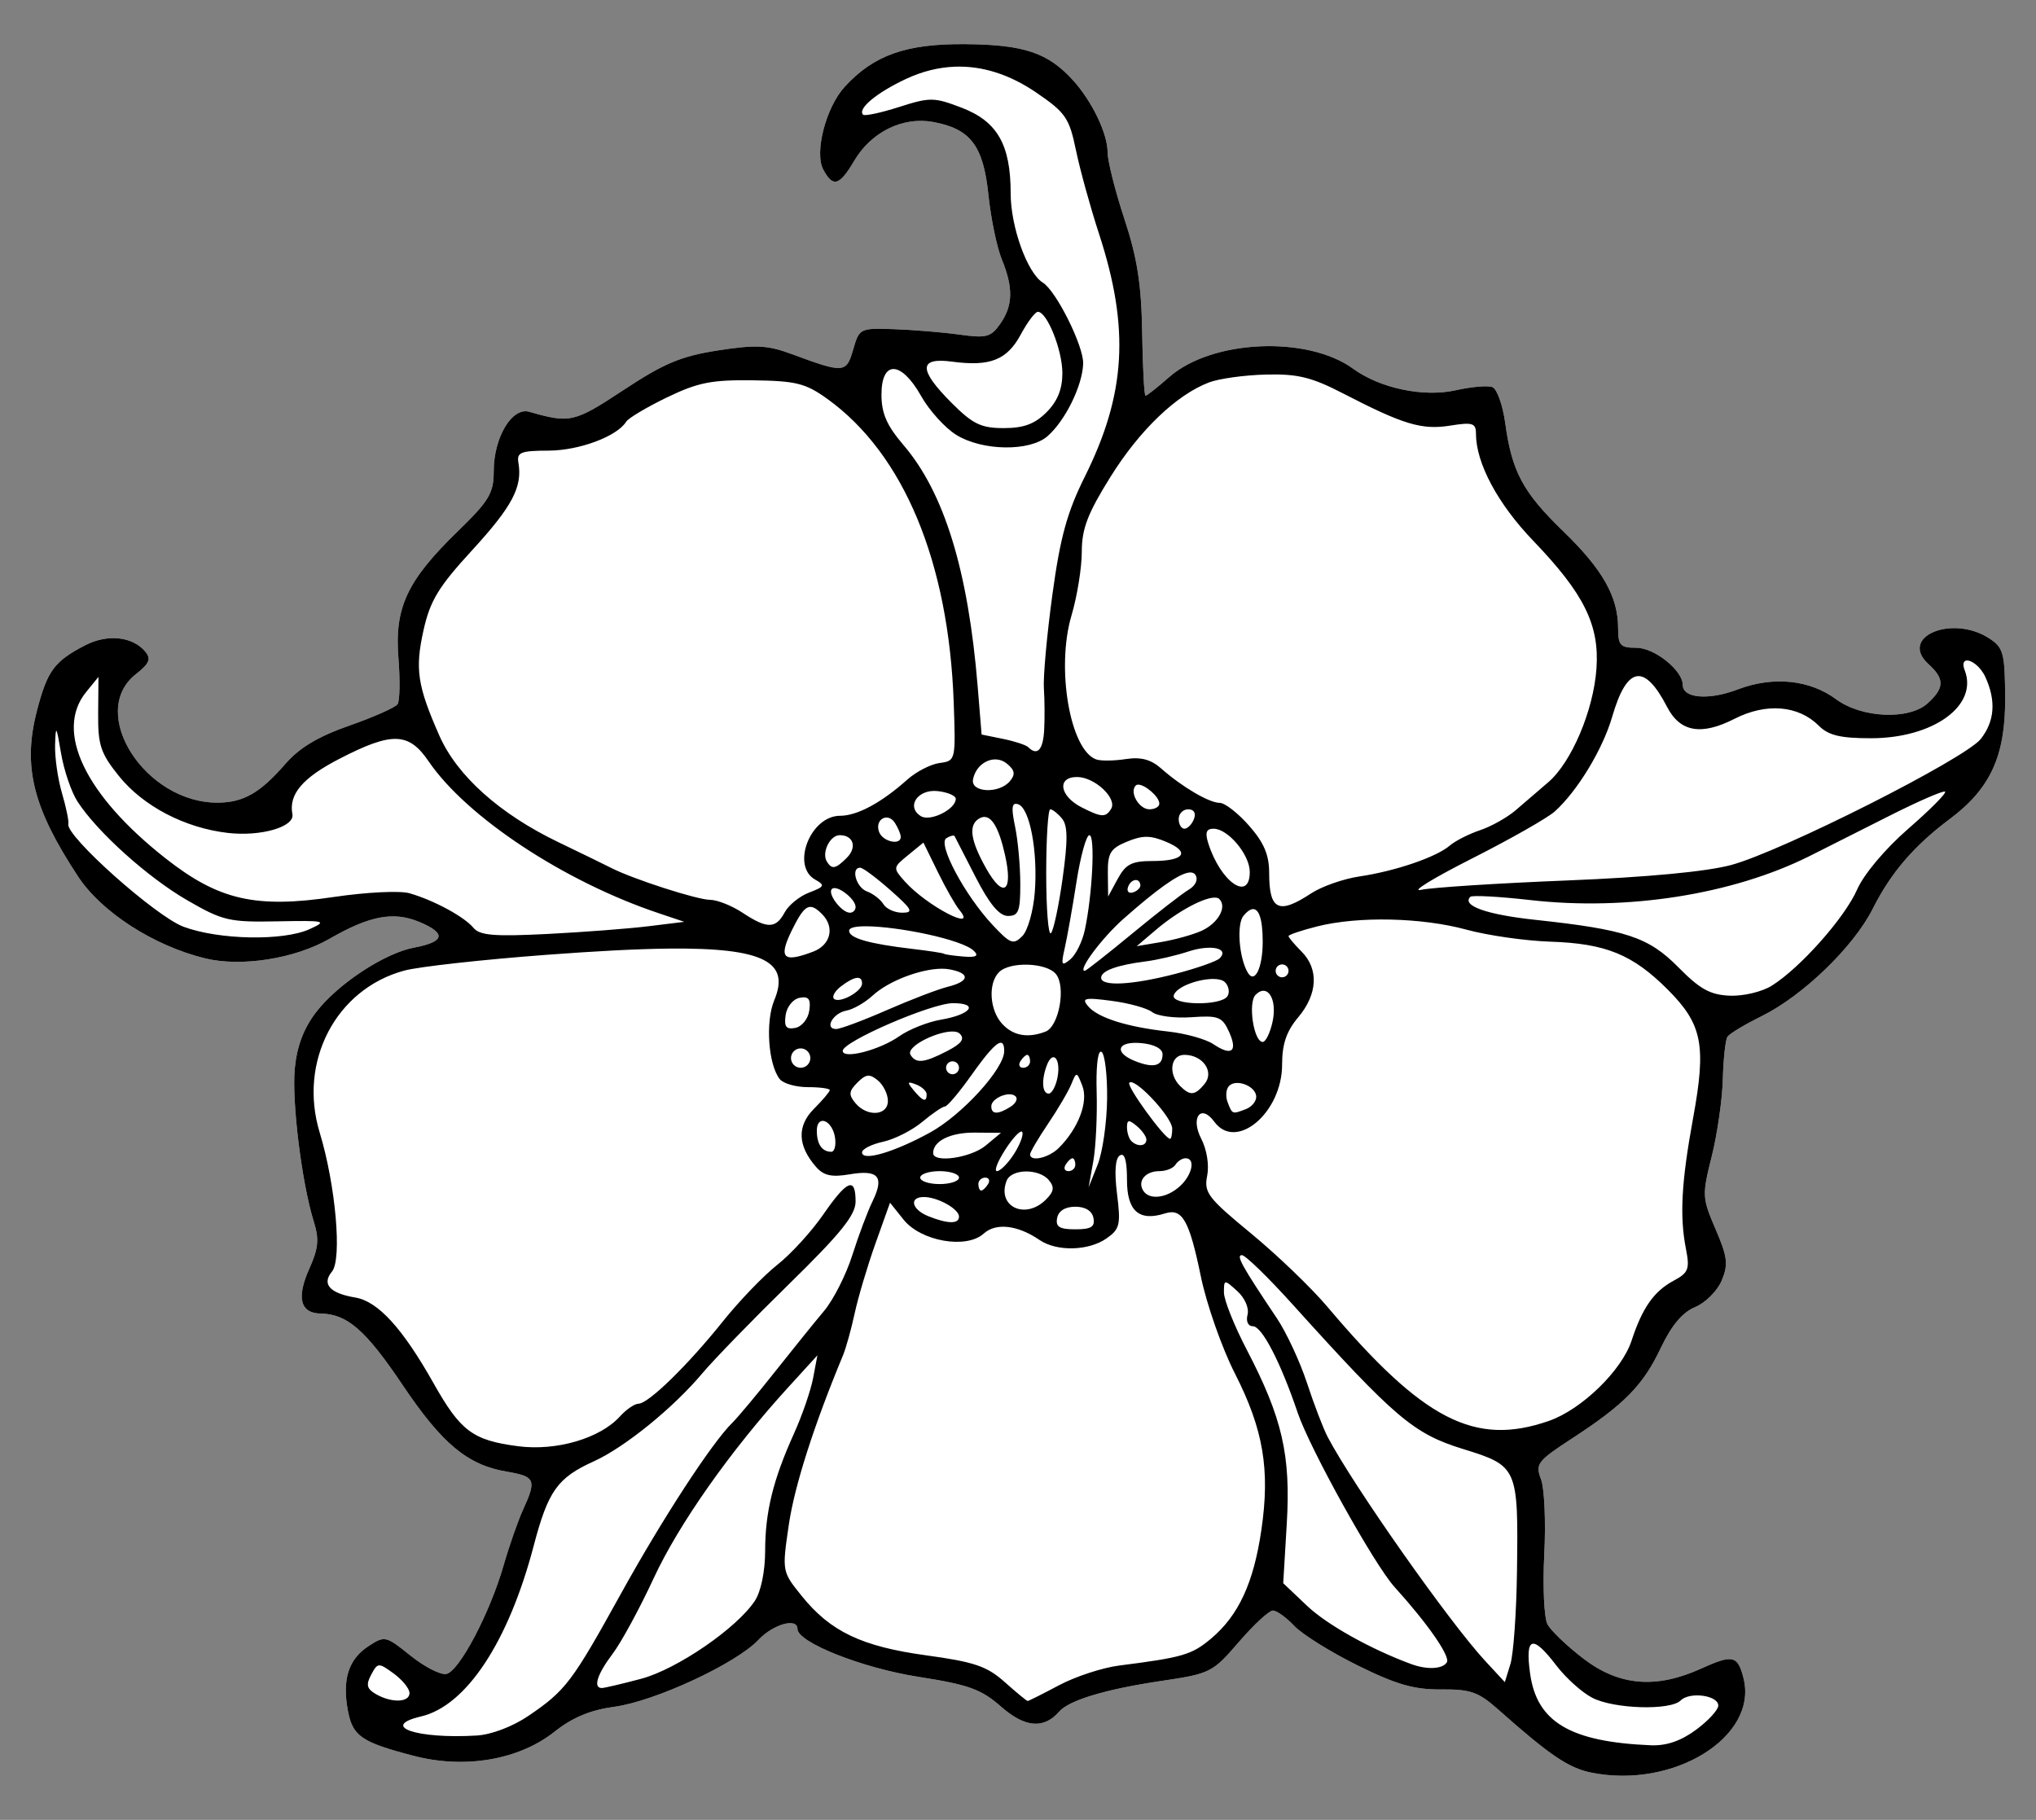 <?xml version="1.0" encoding="UTF-8" standalone="no"?>
<!DOCTYPE svg PUBLIC "-//W3C//DTD SVG 1.1//EN" "http://www.w3.org/Graphics/SVG/1.1/DTD/svg11.dtd">
<svg xmlns:xl="http://www.w3.org/1999/xlink" xmlns="http://www.w3.org/2000/svg" xmlns:dc="http://purl.org/dc/elements/1.1/" version="1.1" viewBox="33.75 76.5 297 265.5" width="297" height="265.5">
  <rect x="33.75" y="76.5" width="297" height="265.5" fill="#808080" stroke="none"/>
  <defs>
    <clipPath id="artboard_clip_path">
      <path d="M 33.75 76.5 L 330.75 76.5 L 330.75 331.943 L 319.5 339.989 L 33.75 342 Z"/>
    </clipPath>
  </defs>
  <g id="Columbine_Affronty" stroke="none" stroke-dasharray="none" stroke-opacity="1" fill="none" fill-opacity="1">
    <title>Columbine Affronty</title>
    <g id="Columbine_Affronty_Art" clip-path="url(#artboard_clip_path)">
      <title>Art</title>
      <g id="Group_111">
        <g id="Graphic_113">
          <title>path885</title>
          <path d="M 174.582 82.94 C 165.941 82.865 161.245 84.517 156.993 89.136 C 154.232 92.136 152.513 98.757 153.846 101.248 C 155.26 103.889 156.202 103.615 158.363 99.953 C 160.831 95.769 165.406 93.504 169.801 94.286 C 175.3 95.264 177.189 97.728 177.93 104.889 C 178.286 108.332 179.165 112.577 179.881 114.325 C 181.586 118.491 181.526 121.08 179.656 123.749 C 178.305 125.678 177.624 125.858 173.765 125.32 C 171.364 124.985 167.083 124.627 164.254 124.526 C 159.179 124.344 159.102 124.388 158.207 127.489 C 157.206 130.958 156.879 130.981 149.215 128.145 C 145.716 126.85 144.008 126.764 138.484 127.621 C 133.108 128.456 130.61 129.503 124.733 133.381 C 117.517 138.143 116.907 138.286 110.954 136.574 C 108.439 135.851 105.77 140.317 105.77 145.256 C 105.77 148.455 105.11 149.555 100.5 154.036 C 93.125 161.203 91.28 165.154 91.87 172.504 C 92.127 175.716 92.073 178.74 91.749 179.224 C 91.424 179.709 88.262 181.116 84.718 182.354 C 80.166 183.945 77.424 185.587 75.38 187.941 C 71.719 192.158 69.301 193.555 65.588 193.597 C 54.946 193.717 46.448 180.457 53.574 174.852 C 55.544 173.302 55.825 172.628 54.949 171.572 C 53.106 169.351 49.429 168.958 46.187 170.635 C 41.679 172.966 40.666 174.335 39.156 180.116 C 37.026 188.273 38.508 194.292 45.128 204.361 C 48.563 209.585 56.196 214.5 63.706 216.323 C 68.957 217.597 76.771 216.365 81.812 213.463 C 87.682 210.085 91.159 209.43 94.919 211.001 C 98.895 212.662 98.644 213.9 94.165 214.741 C 89.831 215.554 82.974 220.081 79.828 224.205 C 78.044 226.543 77.063 229.149 76.755 232.352 C 76.291 237.18 77.772 249.13 79.534 254.756 C 80.324 257.277 80.198 258.638 78.89 261.54 C 76.966 265.805 77.529 268.087 80.524 268.133 C 84.397 268.193 87.091 270.54 92.462 278.535 C 98.252 287.154 101.951 290.231 107.68 291.199 C 111.829 291.9 112.045 292.392 110.068 296.705 C 109.319 298.339 108.032 302.012 107.214 304.863 C 105.213 311.84 100.727 320.345 98.854 320.714 C 98.018 320.879 95.672 319.675 93.636 318.039 C 90.017 315.131 89.879 315.099 87.474 316.675 C 84.582 318.57 83.647 321.52 84.499 326.065 C 85.2 329.802 86.462 330.67 94.119 332.664 C 101.582 334.608 109.472 333.249 114.659 329.126 C 117.257 327.06 119.866 325.975 123.399 325.495 C 129.29 324.696 141.146 319.187 144.382 315.743 C 146.528 313.458 150.078 312.458 150.078 314.138 C 150.078 316.102 159.517 319.85 167.695 321.128 C 175.07 322.282 176.875 322.932 179.794 325.495 C 183.271 328.548 186.017 328.777 188.252 326.209 C 189.703 324.542 195.061 322.933 203.153 321.733 C 210.298 320.672 210.627 320.51 214.465 316.054 C 216.639 313.529 218.872 311.463 219.43 311.463 C 219.988 311.462 221.391 312.468 222.548 313.701 C 223.706 314.933 227.874 317.531 231.812 319.477 C 237.442 322.26 240.037 323.005 243.963 322.97 C 248.265 322.931 249.42 323.342 252.317 325.915 C 259.805 332.567 262.567 334.435 265.866 335.104 C 277.887 337.539 290.233 329.893 288.086 321.341 C 287.247 317.996 286.526 317.83 281.907 319.926 C 275.331 322.91 269.952 322.462 264.762 318.499 C 262.364 316.668 259.991 314.404 259.492 313.471 C 258.991 312.537 258.779 307.936 259.02 303.241 C 259.26 298.546 259.043 293.624 258.542 292.303 C 257.694 290.073 258.016 289.651 263.007 286.4 C 270.717 281.379 273.414 278.636 276.016 273.156 C 277.584 269.853 279.177 267.955 281.038 267.184 C 282.54 266.562 284.284 264.812 284.911 263.3 C 285.883 260.952 285.748 259.861 284.007 255.815 C 282.045 251.252 282.028 250.862 283.449 245.194 C 284.261 241.957 284.988 236.887 285.066 233.929 C 285.144 230.971 285.447 228.187 285.745 227.744 C 286.042 227.3 288.285 225.956 290.722 224.752 C 296.759 221.769 304.143 214.628 306.941 209.068 C 309.572 203.838 312.963 199.882 318.148 196.007 C 324.106 191.555 326.294 186.79 326.249 178.344 C 326.215 171.797 326.004 170.99 323.959 169.651 C 318.532 166.094 310.665 169.404 315.07 173.39 C 317.44 175.535 317.41 176.872 314.944 179.104 C 312.217 181.571 305.316 181.266 301.59 178.511 C 297.724 175.653 292.379 175.118 287.246 177.078 C 283.012 178.695 279.22 178.385 279.22 176.423 C 279.22 174.305 275.098 171.003 272.454 171.003 C 270.117 171.003 269.79 170.657 269.79 168.149 C 269.79 163.561 267.541 159.578 261.816 154.036 C 255.895 148.304 254.302 145.337 253.324 138.225 C 252.962 135.593 252.119 133.23 251.448 132.972 C 250.778 132.715 248.375 132.923 246.109 133.433 C 241.423 134.485 235.064 133.151 231.144 130.297 C 224.454 125.426 210.529 126.048 204.327 131.494 C 202.606 133.004 201.043 134.239 200.852 134.238 C 200.661 134.237 200.442 130.103 200.363 125.05 C 200.252 117.974 199.654 114.152 197.768 108.434 C 196.421 104.349 195.323 99.983 195.323 98.727 C 195.323 96 193.044 91.253 190.266 88.199 C 186.614 84.184 183.116 83.013 174.582 82.94 Z" fill="#FFFFFF"/>
        </g>
        <g id="Graphic_112">
          <title>path883</title>
          <path d="M 174.582 82.94 C 165.941 82.865 161.245 84.517 156.993 89.136 C 154.232 92.136 152.513 98.757 153.846 101.247 C 155.26 103.889 156.202 103.615 158.363 99.953 C 160.831 95.769 165.406 93.504 169.801 94.286 C 175.3 95.264 177.189 97.728 177.93 104.889 C 178.286 108.332 179.165 112.577 179.881 114.325 C 181.586 118.491 181.526 121.08 179.656 123.749 C 178.305 125.678 177.624 125.858 173.765 125.32 C 171.364 124.985 167.083 124.627 164.254 124.526 C 159.179 124.344 159.102 124.388 158.207 127.489 C 157.206 130.958 156.879 130.981 149.215 128.145 C 145.716 126.85 144.008 126.764 138.484 127.621 C 133.108 128.456 130.61 129.503 124.733 133.381 C 117.517 138.143 116.907 138.286 110.954 136.574 C 108.439 135.851 105.77 140.317 105.77 145.256 C 105.77 148.455 105.11 149.555 100.5 154.036 C 93.125 161.203 91.28 165.154 91.87 172.504 C 92.127 175.716 92.073 178.74 91.749 179.224 C 91.424 179.709 88.262 181.116 84.718 182.354 C 80.166 183.945 77.424 185.587 75.38 187.941 C 71.719 192.158 69.301 193.555 65.588 193.597 C 54.946 193.717 46.448 180.457 53.574 174.852 C 55.544 173.302 55.825 172.628 54.949 171.572 C 53.106 169.351 49.429 168.958 46.187 170.635 C 41.679 172.966 40.666 174.335 39.156 180.116 C 37.026 188.273 38.508 194.292 45.128 204.361 C 48.563 209.585 56.196 214.5 63.706 216.323 C 68.957 217.597 76.771 216.365 81.812 213.463 C 87.682 210.085 91.159 209.43 94.919 211.001 C 98.895 212.662 98.644 213.9 94.165 214.741 C 89.831 215.554 82.974 220.081 79.828 224.205 C 78.044 226.543 77.063 229.149 76.755 232.352 C 76.291 237.18 77.772 249.13 79.534 254.756 C 80.324 257.277 80.198 258.638 78.89 261.54 C 76.966 265.805 77.529 268.087 80.524 268.133 C 84.397 268.193 87.091 270.54 92.462 278.535 C 98.252 287.154 101.951 290.231 107.68 291.199 C 111.829 291.9 112.045 292.392 110.068 296.705 C 109.319 298.339 108.032 302.012 107.214 304.863 C 105.213 311.84 100.727 320.345 98.854 320.714 C 98.018 320.879 95.672 319.675 93.636 318.039 C 90.017 315.131 89.879 315.099 87.474 316.675 C 84.582 318.57 83.647 321.52 84.499 326.065 C 85.2 329.802 86.462 330.67 94.119 332.664 C 101.582 334.608 109.471 333.249 114.659 329.126 C 117.257 327.06 119.866 325.975 123.399 325.495 C 129.29 324.696 141.146 319.187 144.382 315.743 C 146.528 313.458 150.078 312.458 150.078 314.138 C 150.078 316.102 159.517 319.85 167.695 321.128 C 175.07 322.282 176.875 322.932 179.794 325.495 C 183.271 328.548 186.017 328.777 188.252 326.209 C 189.703 324.542 195.061 322.933 203.153 321.733 C 210.298 320.672 210.627 320.51 214.465 316.054 C 216.639 313.529 218.872 311.463 219.43 311.463 C 219.988 311.462 221.391 312.468 222.548 313.701 C 223.706 314.933 227.874 317.531 231.812 319.477 C 237.442 322.26 240.037 323.005 243.963 322.97 C 248.265 322.931 249.42 323.342 252.317 325.915 C 259.805 332.567 262.567 334.435 265.866 335.104 C 277.887 337.539 290.233 329.893 288.086 321.341 C 287.247 317.996 286.526 317.83 281.907 319.926 C 275.331 322.91 269.952 322.462 264.762 318.499 C 262.364 316.668 259.991 314.404 259.492 313.471 C 258.991 312.537 258.779 307.936 259.02 303.241 C 259.26 298.546 259.043 293.624 258.542 292.303 C 257.694 290.073 258.016 289.651 263.007 286.4 C 270.717 281.379 273.414 278.636 276.016 273.156 C 277.584 269.853 279.177 267.955 281.038 267.184 C 282.54 266.562 284.284 264.812 284.911 263.3 C 285.883 260.952 285.748 259.861 284.007 255.815 C 282.045 251.252 282.028 250.862 283.449 245.194 C 284.261 241.957 284.988 236.887 285.066 233.929 C 285.144 230.971 285.447 228.187 285.745 227.744 C 286.042 227.3 288.285 225.956 290.722 224.752 C 296.759 221.769 304.143 214.628 306.941 209.068 C 309.572 203.838 312.963 199.882 318.148 196.007 C 324.106 191.555 326.294 186.79 326.249 178.344 C 326.215 171.797 326.004 170.99 323.959 169.651 C 318.532 166.094 310.665 169.404 315.07 173.39 C 317.44 175.535 317.41 176.872 314.944 179.104 C 312.217 181.571 305.316 181.266 301.59 178.511 C 297.724 175.653 292.379 175.118 287.246 177.078 C 283.012 178.695 279.22 178.385 279.22 176.423 C 279.22 174.305 275.098 171.003 272.454 171.003 C 270.117 171.003 269.79 170.657 269.79 168.149 C 269.79 163.561 267.541 159.578 261.816 154.036 C 255.895 148.304 254.302 145.337 253.324 138.225 C 252.962 135.593 252.119 133.23 251.448 132.972 C 250.778 132.715 248.375 132.923 246.109 133.433 C 241.423 134.485 235.064 133.151 231.144 130.297 C 224.454 125.426 210.529 126.048 204.327 131.494 C 202.606 133.004 201.043 134.239 200.852 134.238 C 200.661 134.237 200.442 130.103 200.363 125.05 C 200.252 117.974 199.654 114.152 197.768 108.434 C 196.421 104.349 195.323 99.983 195.323 98.727 C 195.323 96 193.044 91.253 190.266 88.199 C 186.614 84.184 183.116 83.013 174.582 82.94 Z M 173.028 86.231 C 177.016 86.079 181.01 87.341 184.915 90.005 C 189.194 92.925 189.725 93.698 190.703 98.411 C 191.295 101.265 192.812 106.764 194.075 110.631 C 198.562 124.379 198.003 133.972 192.003 146.027 C 189.415 151.227 188.411 154.871 187.268 163.241 C 186.47 169.082 185.911 175.235 186.025 176.912 C 186.14 178.588 186.159 181.337 186.066 183.022 C 185.906 185.911 185.06 186.82 183.747 185.507 C 183.428 185.188 181.765 184.641 180.053 184.293 L 176.941 183.66 L 176.365 176.624 C 174.977 159.713 171.487 148.37 165.537 141.418 C 163.106 138.577 162.333 136.804 162.333 134.071 C 162.333 129.003 165.217 129.113 168.126 134.29 C 169.306 136.389 171.611 138.934 173.247 139.945 C 177.058 142.301 183.961 142.399 186.555 140.135 C 189.15 137.87 191.665 132.743 191.756 129.537 C 191.829 126.978 187.82 118.936 185.87 117.731 C 183.611 116.335 181.181 109.596 181.181 104.728 C 181.181 97.592 179.237 94.203 174.001 92.203 C 170.003 90.676 169.406 90.669 164.899 92.111 C 162.245 92.959 159.883 93.464 159.652 93.233 C 158.8 92.382 161.597 90.043 165.877 88.032 C 168.241 86.921 170.636 86.322 173.028 86.231 Z M 185.145 121.989 C 186.492 121.989 188.724 127.568 188.724 130.935 C 188.724 133.277 188.009 135.044 186.411 136.643 C 184.695 138.358 183.084 138.956 180.174 138.956 C 176.872 138.956 175.664 138.376 172.585 135.297 C 167.712 130.423 167.731 128.602 172.643 129.261 C 178.167 130.002 180.648 129.023 182.648 125.309 C 183.632 123.482 184.758 121.989 185.145 121.989 Z M 218.418 131.143 C 223.066 131.029 225.08 131.523 229.729 133.927 C 238.456 138.44 241.16 139.254 245.292 138.593 C 248.56 138.071 249.055 138.222 249.055 139.767 C 249.055 144.067 252.224 149.993 257.426 155.411 C 264.833 163.125 267.082 167.679 266.632 174.052 C 266.2 180.152 262.994 187.709 259.601 190.622 C 258.206 191.819 256.062 193.659 254.837 194.713 C 253.612 195.766 251.28 197.074 249.653 197.618 C 248.027 198.163 246.038 199.172 245.235 199.862 C 243.282 201.541 237.302 203.587 232.071 204.361 C 229.73 204.708 226.547 205.821 225 206.841 C 220.272 209.958 218.889 209.286 218.889 203.872 C 218.889 201.212 218.135 199.439 215.961 196.962 C 214.352 195.13 212.428 193.631 211.686 193.631 C 210.142 193.631 206.189 191.311 203.136 188.614 C 201.639 187.292 200.181 186.904 197.952 187.245 C 196.247 187.506 194.314 187.528 193.655 187.291 C 189.834 185.918 187.78 173.944 190.053 166.291 C 190.879 163.51 191.554 159.335 191.554 157.01 C 191.554 153.646 192.406 151.414 195.732 146.079 C 199.987 139.252 205.368 134.095 210.121 132.288 C 211.574 131.735 215.307 131.219 218.418 131.143 Z M 143.611 131.983 C 149.898 132.069 151.273 132.416 154.45 134.704 C 165.589 142.727 172.15 158.51 172.873 179.017 C 173.17 187.448 173.155 187.501 170.813 187.814 C 169.517 187.988 167.397 189.079 166.101 190.237 C 162.309 193.623 158.797 195.513 156.291 195.513 C 151.96 195.513 149.11 202.837 152.667 204.827 C 154.135 205.649 154.037 205.857 151.781 206.715 C 150.386 207.245 148.782 208.547 148.214 209.609 C 146.923 212.019 145.649 212.029 142.063 209.655 C 140.508 208.625 138.371 207.777 137.316 207.773 C 135.443 207.767 126.079 204.745 122.915 203.124 C 122.041 202.677 118.56 200.981 115.183 199.356 C 106.641 195.245 100.431 189.684 97.847 183.833 C 94.634 176.557 94.265 174.1 95.535 168.425 C 96.497 164.123 97.717 162.114 102.623 156.769 C 108.457 150.412 109.982 147.539 109.377 144.03 C 109.112 142.488 109.692 142.253 113.785 142.241 C 118.233 142.228 123.768 140.163 125.09 138.024 C 125.412 137.503 128.088 135.907 131.039 134.48 C 135.552 132.298 137.555 131.899 143.611 131.983 Z M 320.588 172.867 C 321.281 172.756 322.651 173.706 323.373 175.289 C 324.949 178.748 324.719 181.738 322.688 184.311 C 320.403 187.204 293.674 200.702 286.286 202.693 C 282.669 203.667 274.008 204.481 262.253 204.954 C 252.143 205.361 242.596 205.975 241.04 206.318 C 239.485 206.66 242.81 204.615 248.428 201.772 C 254.046 198.93 259.503 195.827 260.556 194.88 C 263.848 191.917 267.554 185.803 268.927 181.066 C 271.077 173.653 273.612 173.205 276.942 179.644 C 278.834 183.303 281.922 183.84 286.775 181.365 C 291.394 179.008 296.088 179.396 299.064 182.372 C 300.48 183.787 302.213 184.201 306.664 184.201 C 315.756 184.201 322.332 179.449 320.358 174.305 C 320.003 173.381 320.172 172.933 320.588 172.867 Z M 48.114 175.249 L 48.068 180.571 C 48.03 185.202 48.423 186.388 51.095 189.713 C 54.633 194.116 60.725 197.298 66.997 198.015 C 71.815 198.567 76.759 197.128 76.404 195.282 C 75.844 192.366 77.887 189.972 83.297 187.182 C 90.929 183.245 93.373 183.311 96.26 187.55 C 101.81 195.7 116.034 205.099 129.808 209.718 L 133.577 210.984 L 128.393 211.622 C 125.541 211.976 118.881 212.488 113.589 212.756 C 105.841 213.148 103.738 212.973 102.813 211.858 C 101.462 210.23 97.025 207.831 93.475 206.812 C 92.091 206.416 87.161 206.659 82.491 207.353 C 71.045 209.055 65.665 207.826 57.93 201.749 C 46.151 192.495 41.686 183.162 46.308 177.47 Z M 41.998 183.143 C 42.119 183.314 42.315 184.36 42.654 186.382 C 43.073 188.877 44.159 192.06 45.065 193.453 C 47.958 197.902 55.32 204.521 61.071 207.842 C 66.248 210.832 67.191 211.051 74.189 210.915 C 81.253 210.777 81.556 210.851 78.907 212.054 C 75.055 213.804 65.681 213.624 60.525 211.703 C 56.471 210.193 43.294 198.442 43.719 196.715 C 43.817 196.313 43.402 194.29 42.792 192.216 C 42.182 190.142 41.727 186.959 41.786 185.145 C 41.833 183.674 41.878 182.971 41.998 183.143 Z M 179.196 187.302 C 179.704 187.353 180.206 187.553 180.646 187.918 C 181.794 188.871 181.894 189.472 181.077 190.455 C 179.507 192.348 175.308 192.146 175.692 190.196 C 176.061 188.323 177.671 187.152 179.196 187.302 Z M 190.864 189.857 C 193.437 189.857 196.773 192.985 195.829 194.512 C 195.041 195.787 194.445 195.758 191.56 194.299 C 188.312 192.655 187.873 189.857 190.864 189.857 Z M 199.765 190.967 C 200.744 190.941 202.866 192.707 202.866 193.746 C 202.866 194.201 202.216 194.569 201.422 194.569 C 199.902 194.569 198.46 192.065 199.425 191.1 C 199.509 191.016 199.625 190.971 199.765 190.967 Z M 169.53 191.917 C 169.855 191.875 170.205 191.875 170.572 191.917 C 172 192.081 173.172 192.589 173.172 193.044 C 173.172 194.569 169.448 196.416 168.08 195.57 C 166.133 194.367 167.254 192.21 169.53 191.917 Z M 317.493 191.997 C 317.708 192.212 315.294 194.643 312.125 197.4 C 308.755 200.331 305.656 204.01 304.662 206.266 C 302.841 210.4 296.394 217.668 292.212 220.299 C 290.795 221.19 288.059 221.841 286.084 221.76 C 283.237 221.643 281.728 220.811 278.599 217.635 C 274.236 213.205 270.958 212.119 257.679 210.69 C 250.609 209.93 246.941 208.627 248.232 207.336 C 248.488 207.08 252.442 207.293 257.023 207.814 C 271.114 209.415 286.454 207.006 297.649 201.427 C 299.696 200.407 304.91 197.778 309.236 195.587 C 313.562 193.397 317.277 191.782 317.493 191.997 Z M 181.728 193.815 C 181.859 193.745 182.041 193.755 182.274 193.833 C 183.966 194.396 185.158 200.696 184.702 206.64 C 184.49 209.408 183.673 212.277 182.872 213.078 C 181.573 214.377 181.132 214.208 178.511 211.404 C 174.474 207.083 170.488 199.595 171.797 198.786 C 172.362 198.437 172.904 198.3 173 198.482 C 173.095 198.663 174.475 201.36 176.072 204.471 C 178.095 208.41 179.53 210.127 180.79 210.127 C 182.333 210.127 182.593 209.436 182.585 205.414 C 182.579 202.822 182.237 199.065 181.82 197.066 C 181.382 194.972 181.333 194.026 181.728 193.815 Z M 186.957 194.569 C 187.283 194.569 188.052 195.175 188.666 195.915 C 189.512 196.935 189.538 199.047 188.764 204.609 C 188.202 208.649 187.433 212.263 187.055 212.641 C 186.677 213.019 186.365 209.112 186.365 203.953 C 186.365 198.794 186.632 194.569 186.957 194.569 Z M 207.077 194.569 C 207.921 194.569 208.248 195.123 207.917 195.984 C 207.619 196.762 206.994 197.4 206.531 197.4 C 206.068 197.4 205.691 196.762 205.691 195.984 C 205.691 195.207 206.316 194.569 207.077 194.569 Z M 177.119 195.702 C 178.405 195.458 179.47 197.281 180.352 201.209 C 181.575 206.651 180.125 207.68 177.591 203.17 C 175.313 199.118 174.992 196.895 176.549 195.933 C 176.742 195.814 176.935 195.737 177.119 195.702 Z M 162.931 195.777 C 163.393 195.722 163.914 195.952 164.306 196.571 C 164.759 197.286 165.138 198.19 165.146 198.579 C 165.173 199.874 162.538 199.306 161.999 197.9 C 161.556 196.746 162.161 195.869 162.931 195.777 Z M 210.777 197.4 C 212.888 197.4 216.059 201.187 216.059 203.706 C 216.059 208.135 211.799 205.191 210.006 199.523 C 209.51 197.956 209.713 197.4 210.777 197.4 Z M 156.245 198.343 C 158.251 198.343 158.806 200.115 157.275 201.646 C 155.645 203.276 155.101 203.382 154.37 202.198 C 153.571 200.905 154.816 198.343 156.245 198.343 Z M 192.665 198.343 C 193.533 198.343 193.108 207.054 191.986 212.226 C 191.623 213.9 190.673 215.807 189.874 216.467 C 188.605 217.515 188.499 217.311 189.063 214.839 C 189.418 213.283 190.192 208.937 190.778 205.178 C 191.363 201.42 192.211 198.343 192.665 198.343 Z M 200.979 198.585 C 201.829 198.584 202.673 198.817 203.792 199.281 C 207.443 200.793 206.558 202.112 201.893 202.112 C 198.843 202.112 197.966 202.561 196.802 204.707 L 195.398 207.296 L 195.357 203.878 C 195.325 200.95 195.727 200.289 198.148 199.287 C 199.272 198.821 200.129 198.586 200.979 198.585 Z M 168.454 199.425 L 170.537 203.683 C 171.68 206.026 173.108 208.54 173.713 209.269 C 176.487 212.611 168.879 208.626 165.739 205.092 C 163.988 203.122 163.995 203.068 166.21 201.26 Z M 159.266 203.096 C 159.655 203.117 161.637 204.599 163.667 206.392 C 166.822 209.178 167.064 209.655 165.359 209.655 C 164.261 209.655 163.029 209.093 162.614 208.406 C 162.2 207.719 161.117 206.881 160.209 206.548 C 158.623 205.965 157.816 203.015 159.266 203.096 Z M 207.072 203.815 C 207.593 203.72 207.949 203.839 208.148 204.16 C 208.559 204.826 208.147 205.708 207.152 206.295 C 206.218 206.845 202.501 209.734 198.89 212.715 C 195.28 215.697 192.173 218.135 191.992 218.135 C 190.901 218.135 194.491 213.326 197.682 210.506 C 202.457 206.287 205.508 204.101 207.072 203.815 Z M 199.31 204.897 C 199.699 204.831 200.046 205.058 200.104 205.621 C 200.143 205.997 199.668 206.478 199.046 206.686 C 198.423 206.893 198.084 206.554 198.292 205.932 C 198.495 205.325 198.922 204.962 199.31 204.897 Z M 155.446 206.064 C 156.435 206.026 158.558 207.771 158.558 208.826 C 158.558 209.281 158.185 209.655 157.73 209.655 C 156.524 209.655 154.416 206.881 155.1 206.197 C 155.186 206.111 155.304 206.07 155.446 206.064 Z M 211.111 207.457 C 211.33 207.478 211.502 207.544 211.617 207.658 C 212.78 208.82 211.453 211.188 209.022 212.296 C 207.801 212.852 205.173 213.585 203.182 213.924 L 199.563 214.539 L 202.394 212.134 C 205.672 209.349 209.572 207.309 211.111 207.457 Z M 152.051 208.809 C 152.515 208.844 153.017 209.205 153.656 209.845 C 155.556 211.744 154.947 214.355 152.373 215.333 C 147.768 217.084 147.17 216.246 149.629 211.49 C 150.614 209.584 151.277 208.75 152.051 208.809 Z M 216.323 209.16 C 217.36 208.871 217.946 210.509 217.946 213.895 C 217.946 217.701 216.778 220.108 215.765 218.388 C 214.486 216.217 214.121 211.331 215.144 210.098 C 215.585 209.566 215.978 209.256 216.323 209.16 Z M 236.587 210.656 C 240.467 210.741 244.416 211.238 247.68 212.129 C 250.77 212.972 256.265 213.758 259.894 213.878 C 268.014 214.145 271.925 215.748 277.069 220.908 C 282.071 225.929 282.675 228.987 280.739 239.567 C 279.022 248.951 278.747 253.903 279.686 258.697 C 280.262 261.637 280.059 262.181 277.903 263.335 C 275.018 264.878 273.329 267.283 271.752 272.091 C 270.325 276.445 264.464 282.135 259.699 283.794 C 248.873 287.564 241.354 283.686 227.37 267.132 C 225.037 264.37 220.021 259.554 216.22 256.425 C 209.957 251.27 209.356 250.478 209.845 248.036 C 210.158 246.469 209.796 244.208 208.982 242.634 C 207.371 239.518 208.934 237.479 210.886 240.148 C 214.066 244.496 220.776 238.836 220.776 231.806 C 220.776 228.81 221.407 226.954 223.13 224.907 C 225.973 221.528 226.153 217.862 223.601 215.31 C 222.565 214.273 221.714 213.264 221.714 213.066 C 221.714 212.869 223.599 212.231 225.903 211.651 C 228.894 210.898 232.708 210.57 236.587 210.656 Z M 160.146 211.634 C 164.74 211.666 174.137 213.543 175.836 215.241 C 176.569 215.975 176.123 216.202 174.254 216.047 C 172.822 215.928 171.566 215.747 171.463 215.644 C 171.36 215.541 169.269 215.219 166.815 214.931 C 160.491 214.187 157.615 213.362 157.615 212.29 C 157.615 211.815 158.615 211.623 160.146 211.634 Z M 209.408 214.804 C 211.495 214.589 212.77 215.206 211.663 216.311 C 211.229 216.745 208.349 217.757 205.259 218.561 C 198.924 220.21 194.379 220.451 194.379 219.142 C 194.379 218.131 196.678 217.289 200.904 216.754 C 202.525 216.549 205.32 215.902 207.112 215.31 C 207.929 215.041 208.712 214.876 209.408 214.804 Z M 131.287 214.89 C 145.388 214.739 148.987 216.937 146.7 222.41 C 145.385 225.559 145.815 231.795 147.494 233.929 C 148.004 234.577 149.851 235.102 151.602 235.102 C 153.353 235.102 154.79 235.298 154.79 235.534 C 154.79 235.769 153.757 236.993 152.494 238.255 C 149.995 240.754 150.086 243.616 152.759 246.701 C 153.895 248.013 155.026 248.271 157.712 247.818 C 161.897 247.11 162.786 248.161 161.032 251.753 C 160.313 253.225 158.984 256.761 158.081 259.612 C 157.177 262.464 155.328 266.121 153.967 267.742 C 152.606 269.362 149.367 273.373 146.775 276.648 C 144.183 279.923 141.393 283.263 140.573 284.07 C 137.561 287.034 130.364 298.084 124.273 309.104 C 117.205 321.891 116.259 323.142 110.827 326.83 C 108.529 328.391 105.434 329.568 103.284 329.695 C 94.52 330.217 89.059 328.342 95.166 326.911 C 101.763 325.365 107.919 316.045 111.598 302.033 C 113.709 293.995 115.067 292.093 120.384 289.686 C 124.87 287.654 131.946 281.914 136.183 276.873 C 137.861 274.875 143.584 268.985 148.898 263.783 C 156.42 256.42 158.558 253.758 158.558 251.782 C 158.558 248.128 157.331 248.631 153.817 253.721 C 152.117 256.183 149.108 259.472 147.132 261.028 C 145.156 262.583 141.588 266.292 139.203 269.272 C 134.088 275.666 128.342 281.274 126.891 281.286 C 126.323 281.291 125.103 282.126 124.181 283.144 C 121.277 286.353 114.896 288.219 109.32 287.488 C 102.708 286.621 100.941 285.305 96.984 278.282 C 92.475 270.278 88.888 266.346 85.587 265.797 C 81.859 265.177 80.656 263.842 82.175 262.011 C 83.669 260.211 82.712 249.383 80.38 241.707 C 77.232 231.349 82.764 220.781 92.738 218.095 C 94.855 217.525 104.203 216.49 113.514 215.794 C 120.72 215.255 126.586 214.941 131.287 214.89 Z M 220.776 217.197 C 221.295 217.197 221.714 217.617 221.714 218.135 C 221.714 218.654 221.295 219.079 220.776 219.079 C 220.258 219.079 219.833 218.654 219.833 218.135 C 219.833 217.617 220.258 217.197 220.776 217.197 Z M 183.701 217.238 C 185.4 217.294 187.076 217.754 187.774 218.596 C 189.283 220.413 188.238 226.245 186.267 227.001 C 183.669 227.999 181.512 227.604 179.915 225.839 C 178.09 223.823 177.866 219.943 179.484 218.325 C 180.276 217.532 182.002 217.182 183.701 217.238 Z M 171.089 217.825 C 171.528 217.82 171.935 217.853 172.298 217.922 C 175.335 218.503 175.196 219.666 171.993 220.465 C 170.567 220.821 166.572 222.351 163.115 223.866 C 159.658 225.381 156.332 226.622 155.728 226.622 C 153.952 226.622 155.247 224.295 157.223 223.935 C 158.217 223.753 159.944 222.761 161.061 221.731 C 163.373 219.602 168.022 217.857 171.089 217.825 Z M 158.714 219.165 C 159.231 219.099 159.502 219.37 159.502 219.988 C 159.502 221.16 156.161 222.965 155.4 222.203 C 155.08 221.884 155.553 221.062 156.452 220.379 C 157.432 219.635 158.196 219.232 158.714 219.165 Z M 210.829 219.321 C 211.542 219.335 212.128 219.481 212.44 219.792 C 212.994 220.347 213.162 221.26 212.814 221.823 C 211.9 223.301 204.482 223.171 204.977 221.685 C 205.404 220.406 208.69 219.278 210.829 219.321 Z M 218.13 221.047 C 219.24 221.137 219.927 223.09 219.378 225.586 C 219.025 227.193 218.382 228.509 217.946 228.509 C 216.632 228.509 215.768 222.769 216.91 221.628 C 217.343 221.195 217.76 221.017 218.13 221.047 Z M 151.205 222.013 C 151.848 222.104 151.985 222.66 151.804 223.935 C 151.63 225.154 150.72 226.278 149.761 226.461 C 148.425 226.715 148.11 226.296 148.352 224.596 C 148.525 223.377 149.429 222.254 150.388 222.071 C 150.722 222.007 150.991 221.983 151.205 222.013 Z M 193.58 222.249 C 194.164 222.293 194.931 222.385 195.916 222.514 C 198.441 222.843 201.101 223.583 201.83 224.159 C 202.559 224.736 205.128 225.071 207.538 224.901 C 211.458 224.625 212.038 224.84 213.015 226.984 C 214.344 229.902 213.445 230.641 210.76 228.837 C 209.659 228.097 206.689 227.267 204.16 226.99 C 198.149 226.33 193.862 224.971 192.458 223.279 C 191.73 222.402 191.826 222.118 193.58 222.249 Z M 172.752 222.853 C 176.614 222.853 175.417 224.509 171.015 225.258 C 169.089 225.586 166.354 226.674 164.933 227.675 C 162.062 229.696 156.668 231.087 156.683 229.803 C 156.697 228.449 169.636 222.853 172.752 222.853 Z M 173.046 227.007 C 173.352 227.047 173.599 227.146 173.759 227.306 C 174.519 228.067 174.021 228.747 171.912 229.838 C 168.561 231.571 167.38 231.698 166.579 230.402 C 165.795 229.133 170.898 226.728 173.046 227.007 Z M 179.645 228.635 C 180.056 228.558 180.237 228.972 180.237 229.849 C 180.237 232.419 174.078 239.174 169.398 241.736 C 164.133 244.619 159.502 245.97 159.502 244.624 C 159.502 244.137 160.878 243.438 162.563 243.071 C 164.248 242.703 166.828 241.394 168.293 240.165 C 169.759 238.936 171.247 237.927 171.596 237.922 C 171.945 237.916 173.711 235.818 175.525 233.255 C 177.647 230.26 178.96 228.765 179.645 228.635 Z M 199.086 228.647 C 199.434 228.631 199.83 228.639 200.271 228.681 C 202.147 228.862 203.338 229.498 203.338 230.315 C 203.338 232.036 201.987 232.364 199.327 231.299 C 196.533 230.181 196.648 228.758 199.086 228.647 Z M 150.549 229.447 C 151.327 229.447 151.959 230.084 151.959 230.862 C 151.959 231.64 151.327 232.277 150.549 232.277 C 149.772 232.277 149.134 231.64 149.134 230.862 C 149.134 230.084 149.772 229.447 150.549 229.447 Z M 194.247 229.953 C 194.305 229.912 194.365 229.912 194.431 229.953 C 194.92 230.255 195.288 233.342 195.248 236.811 C 195.209 240.28 194.59 244.605 193.867 246.419 L 192.55 249.716 L 193.229 245.948 C 193.601 243.874 193.823 239.299 193.724 235.787 C 193.63 232.456 193.839 230.237 194.247 229.953 Z M 183.597 230.39 C 183.826 230.39 184.012 230.815 184.012 231.334 C 184.012 231.852 183.56 232.277 183.011 232.277 C 182.462 232.277 182.276 231.852 182.596 231.334 C 182.917 230.815 183.369 230.39 183.597 230.39 Z M 206.519 230.39 C 209.215 230.39 210.933 232.867 209.465 234.636 C 208.046 236.346 207.361 236.399 205.881 234.918 C 204.115 233.152 204.504 230.39 206.519 230.39 Z M 187.475 230.741 C 187.992 230.823 188.337 231.99 188.016 233.67 C 187.766 234.978 187.185 236.046 186.727 236.046 C 185.765 236.046 185.642 234.039 186.468 231.886 C 186.796 231.033 187.165 230.692 187.475 230.741 Z M 172.7 231.334 C 173.219 231.334 173.644 231.759 173.644 232.277 C 173.644 232.796 173.219 233.221 172.7 233.221 C 172.182 233.221 171.757 232.796 171.757 232.277 C 171.757 231.759 172.182 231.334 172.7 231.334 Z M 190.812 233.307 C 191.019 233.346 191.235 233.876 191.641 234.93 C 192.533 237.247 191.063 241.112 188.206 243.968 C 186.74 245.434 184.012 246.046 184.012 244.906 C 184.012 244.593 185.196 242.573 186.647 240.424 C 188.097 238.275 189.625 235.673 190.041 234.636 C 190.407 233.726 190.606 233.269 190.812 233.307 Z M 160.336 233.434 C 160.774 233.388 161.206 233.624 161.809 234.124 C 162.613 234.791 163.27 236.131 163.27 237.105 C 163.27 239.286 160.236 239.485 158.518 237.415 C 157.518 236.21 157.574 235.684 158.829 234.429 C 159.456 233.802 159.898 233.479 160.336 233.434 Z M 198.689 234.377 C 199.955 234.358 204.747 239.59 204.747 241.161 C 204.747 241.978 204.609 242.645 204.437 242.645 C 203.639 242.645 198.025 234.92 198.487 234.458 C 198.538 234.407 198.604 234.379 198.689 234.377 Z M 166.642 234.464 C 166.814 234.502 167.055 234.587 167.378 234.711 C 168.229 235.038 168.926 235.686 168.926 236.149 C 168.926 237.362 168.385 237.193 167.027 235.557 C 166.28 234.657 166.126 234.349 166.642 234.464 Z M 214.12 234.493 C 215.386 234.432 217.002 235.371 217.002 236.518 C 217.002 237.185 216.332 237.987 215.512 238.301 C 213.493 239.076 213.515 239.089 212.831 237.306 C 212.499 236.442 212.595 235.367 213.044 234.918 C 213.316 234.646 213.698 234.513 214.12 234.493 Z M 180.985 236.144 C 181.358 236.143 181.69 236.239 181.906 236.454 C 182.257 236.806 181.921 237.485 181.158 237.968 C 179.333 239.122 178.356 239.102 178.356 237.904 C 178.356 236.993 179.866 236.145 180.985 236.144 Z M 153.645 240.033 C 154.345 239.919 155.322 240.865 155.561 242.484 C 155.726 243.61 155.482 244.532 155.014 244.532 C 153.668 244.532 152.903 243.422 152.903 241.466 C 152.903 240.549 153.224 240.102 153.645 240.033 Z M 198.43 240.085 C 198.64 240.055 198.99 240.288 199.563 240.764 C 200.341 241.409 200.979 242.305 200.979 242.76 C 200.979 243.736 199.676 243.857 198.781 242.962 C 198.435 242.616 198.148 241.714 198.148 240.959 C 198.148 240.403 198.22 240.114 198.43 240.085 Z M 182.792 241.581 C 182.84 241.592 182.869 241.626 182.89 241.684 C 183.052 242.15 182.477 243.619 181.607 244.947 C 180.737 246.274 179.642 247.357 179.179 247.357 C 178.715 247.357 179.296 245.895 180.468 244.101 C 181.492 242.531 182.458 241.501 182.792 241.581 Z M 175.951 241.736 L 179.771 241.765 L 177.545 243.618 C 175.371 245.428 169.87 246.221 169.87 244.722 C 169.87 242.949 172.398 241.707 175.951 241.736 Z M 197.36 244.975 C 197.891 244.953 198.148 246.167 198.148 248.652 C 198.148 253.172 199.905 254.726 203.671 253.531 C 206.218 252.722 207.226 254.486 208.93 262.748 C 209.766 266.803 212 273.163 213.895 276.884 C 218.048 285.039 219.039 290.902 217.756 299.68 C 216.624 307.425 214.43 312.173 210.42 315.548 C 207.602 317.919 206.285 318.304 197.015 319.483 C 194.576 319.793 190.631 321.086 188.246 322.354 C 185.861 323.622 183.799 324.655 183.661 324.655 C 183.522 324.655 182.017 323.416 180.318 321.9 C 177.729 319.588 175.888 318.957 168.92 318.004 C 159.456 316.711 154.895 314.541 150.687 309.317 C 147.822 305.758 147.821 305.753 148.818 298.943 C 149.647 293.281 152.48 284.428 156.723 274.226 C 157.154 273.189 157.922 270.432 158.426 268.099 C 158.93 265.766 160.292 261.181 161.458 257.909 L 163.581 251.96 L 165.554 254.428 C 168.078 257.593 174.714 258.757 177.234 256.477 C 179.031 254.851 182.178 255.208 185.398 257.403 C 187.911 259.115 192.543 259.005 195.168 257.167 C 197.106 255.81 197.258 255.167 196.698 250.683 C 196.293 247.44 196.437 245.479 197.112 245.062 C 197.199 245.008 197.284 244.979 197.36 244.975 Z M 190.191 245.476 C 190.419 245.476 190.611 245.901 190.611 246.419 C 190.611 246.938 190.159 247.357 189.61 247.357 C 189.061 247.357 188.875 246.938 189.196 246.419 C 189.516 245.901 189.962 245.476 190.191 245.476 Z M 206.692 245.476 C 208.181 245.476 207.678 247.92 205.852 249.572 C 203.919 251.322 201.387 251.613 200.507 250.188 C 199.645 248.794 200.842 247.357 202.866 247.357 C 203.842 247.357 204.899 246.938 205.219 246.419 C 205.539 245.901 206.204 245.476 206.692 245.476 Z M 170.813 247.357 C 172.369 247.357 173.644 247.782 173.644 248.301 C 173.644 248.819 172.369 249.244 170.813 249.244 C 169.258 249.244 167.988 248.819 167.988 248.301 C 167.988 247.782 169.258 247.357 170.813 247.357 Z M 183.379 247.403 C 184.656 247.383 186.032 247.802 186.756 248.675 C 187.598 249.69 187.499 250.331 186.33 251.5 C 183.315 254.516 179.139 252.534 180.583 248.773 C 180.924 247.883 182.102 247.424 183.379 247.403 Z M 177.47 248.301 C 178.019 248.301 178.205 248.726 177.884 249.244 C 177.564 249.763 177.112 250.188 176.883 250.188 C 176.655 250.188 176.469 249.763 176.469 249.244 C 176.469 248.726 176.921 248.301 177.47 248.301 Z M 168.518 251.132 C 170.521 251.132 173.644 252.872 173.644 253.991 C 173.644 255.095 172.006 255.071 169.162 253.928 C 166.735 252.952 166.316 251.132 168.518 251.132 Z M 190.611 252.547 C 192.081 252.547 193.057 253.152 193.257 254.192 C 193.506 255.481 192.928 255.844 190.611 255.844 C 188.293 255.844 187.71 255.481 187.959 254.192 C 188.159 253.152 189.141 252.547 190.611 252.547 Z M 214.914 259.612 C 215.414 259.612 218.741 262.846 222.307 266.798 C 237.252 283.364 239.949 285.659 247.122 287.879 C 255.164 290.368 255.242 290.536 255.038 305.801 C 254.959 311.764 254.525 317.83 254.078 319.276 L 253.266 321.905 L 250.395 318.804 C 245.152 313.135 231.184 293.277 227.433 286.159 C 226.793 284.945 225.433 281.391 224.407 278.265 C 223.381 275.14 221.398 270.883 220.005 268.806 C 214.879 261.163 214.023 259.612 214.914 259.612 Z M 212.549 263.588 C 212.797 263.562 213.283 263.992 214.235 264.854 C 215.335 265.85 215.986 267.339 215.736 268.294 C 215.48 269.274 215.809 269.986 216.519 269.986 C 217.839 269.986 220.561 275.248 223.049 282.603 C 224.83 287.866 234.212 304.752 237.174 308.022 C 242.014 313.367 245.34 318.151 244.809 319.011 C 244.191 320.01 241.934 320.124 239.625 319.276 C 233.704 317.102 227.295 313.513 224.39 310.749 L 220.938 307.47 L 221.455 298.828 C 222.055 288.782 220.807 283.363 215.616 273.403 C 213.785 269.892 212.29 266.135 212.29 265.055 C 212.29 264.094 212.302 263.614 212.549 263.588 Z M 152.989 274.226 L 152.367 277.523 C 152.027 279.337 150.776 282.975 149.589 285.601 C 146.519 292.389 145.371 297.057 145.365 302.775 C 145.363 305.708 144.753 308.687 143.881 310.019 C 141.261 314.017 132.511 320.023 127.277 321.416 C 124.523 322.149 121.946 322.757 121.558 322.763 C 120.221 322.783 120.856 320.759 123.123 317.763 C 124.371 316.112 127.064 311.152 129.106 306.745 C 132.772 298.835 140.319 288.12 148.691 278.938 Z M 257.277 316.319 C 257.89 316.132 259.034 317.189 260.775 319.472 C 262.159 321.287 264.519 323.412 266.022 324.189 C 269.189 325.827 277.424 326.072 278.921 324.575 C 280.235 323.261 284.404 323.829 284.404 325.323 C 284.404 325.95 282.939 327.544 281.154 328.861 C 278.952 330.485 276.832 331.213 274.56 331.117 C 262.788 330.619 257.92 327.719 256.949 320.634 C 256.579 317.934 256.663 316.505 257.277 316.319 Z M 89.062 319.46 C 89.487 319.436 90.067 319.839 91.168 320.639 C 92.425 321.554 93.47 322.828 93.486 323.476 C 93.522 324.888 90.863 324.977 88.561 323.637 C 87.255 322.877 87.114 322.282 87.894 320.824 C 88.37 319.934 88.637 319.484 89.062 319.46 Z" fill="black"/>
        </g>
      </g>
    </g>
  </g>
</svg>
